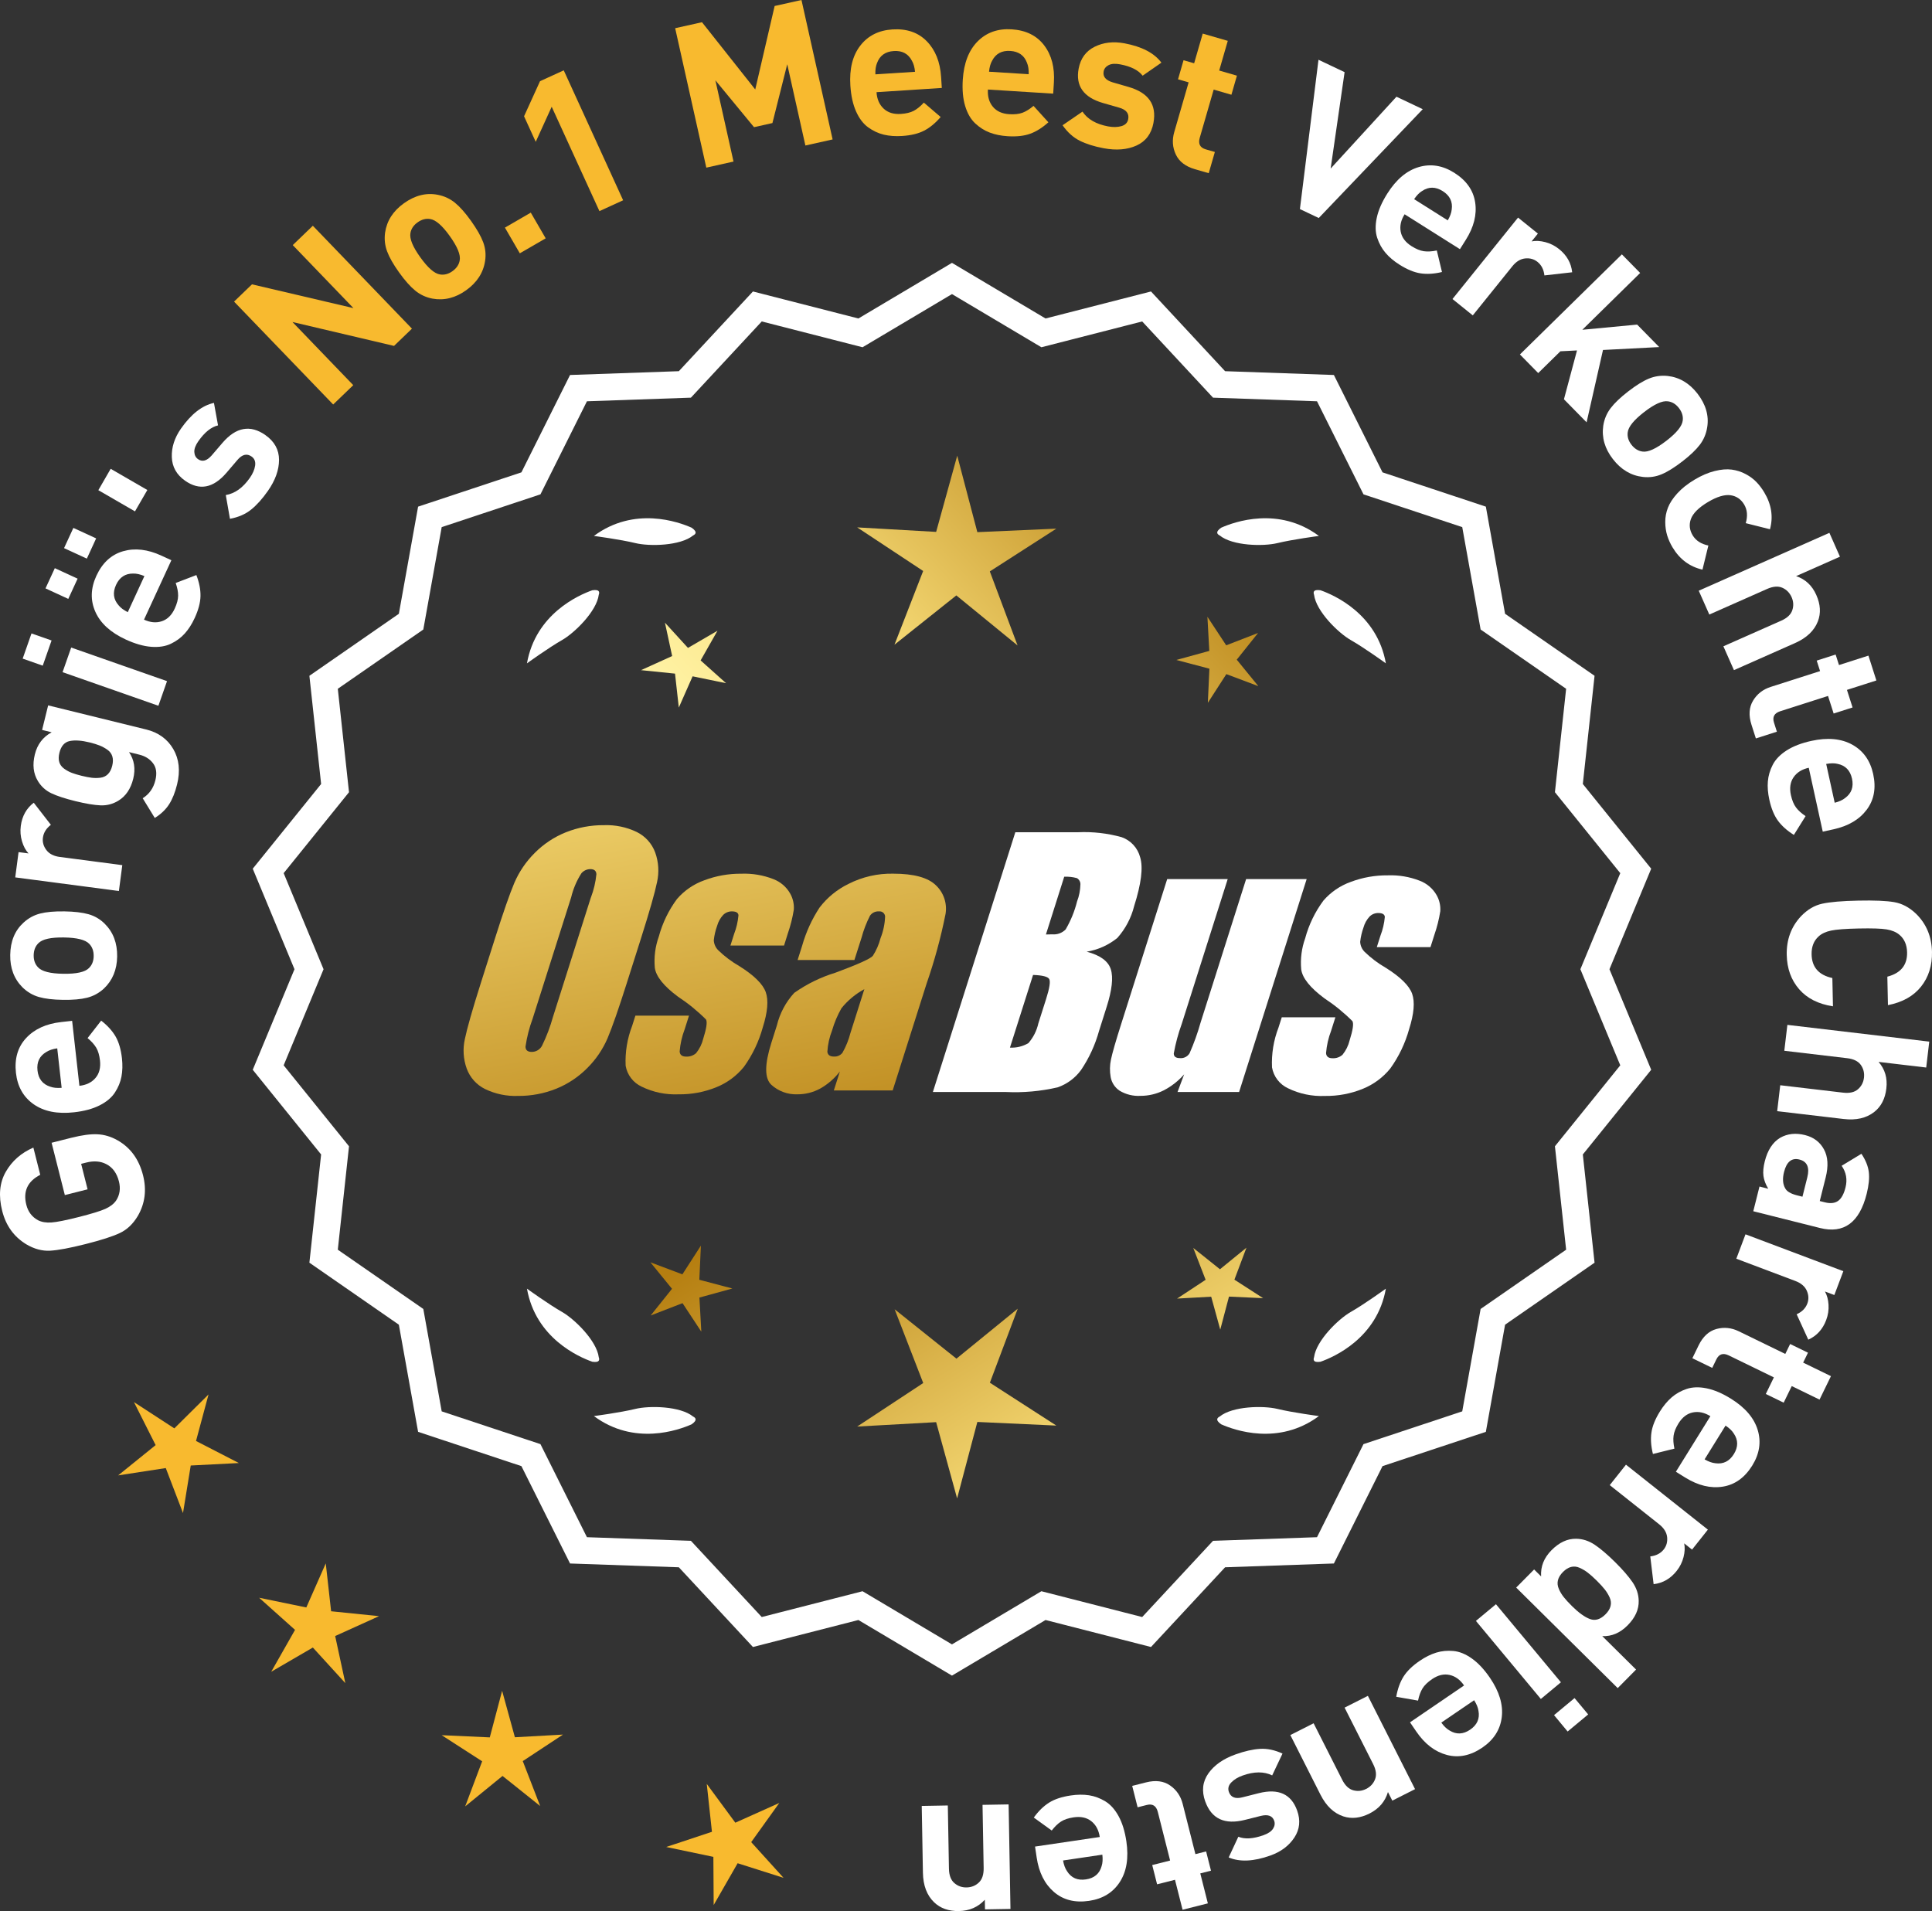 <?xml version="1.0" encoding="UTF-8"?>
<svg id="Layer_2" data-name="Layer 2" xmlns="http://www.w3.org/2000/svg" xmlns:xlink="http://www.w3.org/1999/xlink" viewBox="0 0 173.3 171.433">
  <rect x="0" y="0" width="173.3" height="171.433" fill="#333333" stroke="none"/>
  <defs>
    <style>
      .cls-1 {
        fill: url(#linear-gradient-8);
      }

      .cls-2 {
        fill: url(#linear-gradient-7);
      }

      .cls-3 {
        fill: url(#linear-gradient-5);
      }

      .cls-4 {
        fill: url(#linear-gradient-6);
      }

      .cls-5 {
        fill: url(#linear-gradient-9);
      }

      .cls-6 {
        fill: url(#linear-gradient-4);
      }

      .cls-7 {
        fill: url(#linear-gradient-3);
      }

      .cls-8 {
        fill: url(#linear-gradient-2);
      }

      .cls-9 {
        fill: url(#linear-gradient);
      }

      .cls-10 {
        fill: #f8ba2f;
      }

      .cls-11 {
        fill: #fff;
      }
    </style>
    <linearGradient id="linear-gradient" x1="111.744" y1="196.573" x2="60.319" y2="114.054" gradientUnits="userSpaceOnUse">
      <stop offset="0" stop-color="#f9df7b"/>
      <stop offset=".279" stop-color="#b57e10"/>
      <stop offset=".323" stop-color="#c89d38"/>
      <stop offset=".417" stop-color="#efda86"/>
      <stop offset=".46" stop-color="#fff3a6"/>
      <stop offset=".642" stop-color="#f9df7b"/>
      <stop offset="1" stop-color="#b57e10"/>
    </linearGradient>
    <linearGradient id="linear-gradient-2" x1="124.992" y1="188.317" x2="73.567" y2="105.798" xlink:href="#linear-gradient"/>
    <linearGradient id="linear-gradient-3" x1="146.519" y1="174.902" x2="95.094" y2="92.382" xlink:href="#linear-gradient"/>
    <linearGradient id="linear-gradient-4" x1="46.307" y1="64.523" x2="77.999" y2="235.541" gradientUnits="userSpaceOnUse">
      <stop offset="0" stop-color="#f9df7b"/>
      <stop offset=".279" stop-color="#b57e10"/>
      <stop offset=".284" stop-color="#e5c25b"/>
      <stop offset=".286" stop-color="#f9df7b"/>
      <stop offset=".46" stop-color="#fff3a6"/>
      <stop offset=".642" stop-color="#f9df7b"/>
      <stop offset="1" stop-color="#b57e10"/>
    </linearGradient>
    <linearGradient id="linear-gradient-5" x1="58.815" y1="62.205" x2="90.507" y2="233.223" xlink:href="#linear-gradient-4"/>
    <linearGradient id="linear-gradient-6" x1="71.44" y1="59.865" x2="103.132" y2="230.884" xlink:href="#linear-gradient-4"/>
    <linearGradient id="linear-gradient-7" x1="50.754" y1="113.924" x2="116.53" y2="52.931" xlink:href="#linear-gradient"/>
    <linearGradient id="linear-gradient-8" x1="28.535" y1="89.962" x2="94.311" y2="28.97" xlink:href="#linear-gradient"/>
    <linearGradient id="linear-gradient-9" x1="35.59" y1="97.571" x2="101.367" y2="36.579" xlink:href="#linear-gradient"/>
  </defs>
  <g id="Layer_1-2" data-name="Layer 1">
    <g>
      <g>
        <polygon class="cls-10" points="18.706 125.091 15.637 128.133 12.015 125.776 13.96 129.635 10.599 132.351 14.87 131.694 16.415 135.73 17.109 131.465 21.425 131.243 17.583 129.264 18.706 125.091"/>
        <polygon class="cls-10" points="29.701 144.54 29.221 140.246 27.476 144.199 23.244 143.328 26.464 146.21 24.328 149.967 28.063 147.794 30.976 150.987 30.064 146.762 34 144.979 29.701 144.54"/>
        <polygon class="cls-10" points="46.186 155.843 45.04 151.676 43.934 155.854 39.618 155.657 43.249 157.999 41.727 162.043 45.077 159.313 48.453 162.011 46.892 157.981 50.5 155.603 46.186 155.843"/>
        <polygon class="cls-10" points="67.383 165.25 69.901 161.738 65.958 163.507 63.396 160.027 63.861 164.324 59.759 165.686 63.989 166.572 64.017 170.893 66.166 167.144 70.284 168.453 67.383 165.25"/>
      </g>
      <g>
        <path class="cls-11" d="M85.392,149.952l-8.345-4.961-9.405,2.409-6.61-7.111-9.703-.338-4.338-8.685-9.214-3.058-1.716-9.556-7.98-5.53,1.046-9.652-6.098-7.554,3.723-8.967-3.723-8.967,6.098-7.554-1.046-9.652,7.98-5.53,1.716-9.556,9.214-3.058,4.338-8.685,9.703-.338,6.61-7.111,9.405,2.409,8.345-4.961,8.345,4.961,9.405-2.409,6.61,7.111,9.703.338,4.338,8.685,9.214,3.058,1.716,9.556,7.98,5.53-1.046,9.652,6.098,7.554-3.723,8.967,3.723,8.967-6.098,7.554,1.046,9.652-7.98,5.53-1.716,9.556-9.214,3.058-4.338,8.685-9.703.338-6.61,7.111-9.405-2.409-8.345,4.961ZM77.321,143.076l8.07,4.797,8.07-4.797,9.095,2.329,6.392-6.877,9.383-.327,4.195-8.399,8.91-2.957,1.659-9.241,7.716-5.348-1.011-9.334,5.897-7.305-3.6-8.671,3.6-8.671-5.897-7.305,1.011-9.334-7.716-5.348-1.659-9.241-8.91-2.957-4.195-8.399-9.383-.327-6.392-6.877-9.095,2.329-8.07-4.797-8.07,4.797-9.095-2.329-6.392,6.877-9.383.327-4.195,8.399-8.91,2.957-1.659,9.241-7.716,5.348,1.011,9.334-5.897,7.305,3.6,8.671-3.6,8.671,5.897,7.305-1.011,9.334,7.716,5.348,1.659,9.241,8.91,2.957,4.195,8.399,9.383.327,6.392,6.877,9.095-2.329Z"/>
        <path class="cls-11" d="M85.391,150.313l-8.393-4.989-9.459,2.422-6.647-7.151-9.759-.34-4.363-8.735-9.267-3.075-1.726-9.612-8.025-5.562,1.052-9.708-6.133-7.597,3.744-9.019-3.744-9.019,6.133-7.598-1.052-9.707,8.025-5.562,1.726-9.612,9.267-3.075,4.363-8.735,9.759-.341,6.647-7.151,9.459,2.423,8.393-4.989,8.394,4.989,9.459-2.423,6.647,7.151,9.759.341,4.363,8.735,9.268,3.075,1.725,9.612,8.026,5.562-1.052,9.707,6.133,7.598-3.744,9.019,3.744,9.019-6.133,7.597,1.052,9.708-8.026,5.562-1.725,9.612-9.268,3.075-4.363,8.735-9.759.34-6.647,7.151-9.459-2.422-8.394,4.989ZM77.094,144.658l8.297,4.933,8.298-4.933,9.351,2.395,6.572-7.071.129-.004,9.518-.332,4.313-8.636.123-.04,9.04-3,1.706-9.501.106-.074,7.828-5.425-1.041-9.597,6.064-7.511-3.702-8.915,3.702-8.915-6.064-7.512,1.041-9.596-7.934-5.499-1.706-9.501-9.162-3.04-4.313-8.636-9.646-.337-6.572-7.071-9.351,2.396-8.298-4.933-8.297,4.933-9.351-2.396-6.572,7.071-.129.004-9.518.333-4.313,8.636-.123.04-9.039,3-1.706,9.501-.106.074-7.828,5.425,1.04,9.596-6.063,7.512,3.702,8.915-3.702,8.915,6.063,7.511-1.04,9.597,7.934,5.499,1.706,9.501,9.162,3.04,4.313,8.636,9.647.336,6.572,7.071,9.351-2.395ZM85.391,148.234l-8.118-4.825-9.149,2.343-6.429-6.917-9.439-.329-4.22-8.448-8.964-2.975-1.668-9.297-7.762-5.379,1.017-9.39-5.932-7.348,3.621-8.723-3.621-8.723,5.932-7.348-1.017-9.39,7.762-5.379,1.668-9.297,8.964-2.975,4.22-8.448,9.439-.329,6.429-6.917,9.149,2.343,8.118-4.825,8.118,4.825,9.149-2.343,6.429,6.917,9.439.329,4.22,8.448,8.963,2.975,1.669,9.297,7.762,5.379-1.017,9.39,5.932,7.348-3.622,8.723,3.622,8.723-5.932,7.348,1.017,9.39-7.762,5.379-1.669,9.297-8.963,2.975-4.22,8.448-9.439.329-6.429,6.917-9.149-2.343-8.118,4.825ZM77.369,142.743l8.022,4.769,8.022-4.769,9.041,2.315,6.354-6.837.129-.004,9.198-.321,4.17-8.349.123-.04,8.735-2.899,1.649-9.186.106-.074,7.564-5.242-1.005-9.278,5.862-7.262-3.579-8.619,3.579-8.619-5.862-7.262,1.005-9.278-7.67-5.316-1.649-9.186-8.857-2.939-4.17-8.349-9.327-.325-6.354-6.837-9.041,2.315-8.022-4.769-8.022,4.769-9.041-2.315-6.354,6.837-.129.004-9.198.321-4.17,8.349-.123.04-8.735,2.899-1.649,9.186-.106.074-7.564,5.242,1.005,9.278-5.862,7.262,3.579,8.619-3.579,8.619,5.862,7.262-1.005,9.278,7.67,5.316,1.649,9.186,8.858,2.939,4.17,8.349,9.327.325,6.354,6.837,9.041-2.315Z"/>
      </g>
      <g>
        <polygon class="cls-9" points="62.73 114.803 62.87 111.742 61.21 114.317 58.342 113.238 60.278 115.613 58.365 118.007 61.222 116.9 62.908 119.458 62.738 116.399 65.692 115.586 62.73 114.803"/>
        <polygon class="cls-8" points="91.291 117.398 85.792 121.88 80.25 117.452 82.813 124.067 76.889 127.97 83.972 127.576 85.853 134.416 87.668 127.558 94.754 127.883 88.792 124.038 91.291 117.398"/>
        <polygon class="cls-7" points="110.726 114.793 111.806 111.925 109.43 113.861 107.036 111.948 108.144 114.805 105.585 116.491 108.644 116.321 109.457 119.275 110.24 116.313 113.301 116.453 110.726 114.793"/>
      </g>
      <g>
        <path class="cls-11" d="M109.4,127.077c-.114.057-.184.124-.207.201-.001.001-.002.002-.003.003.001 0.0.001 0.0.002.001-.036.131.066.291.35.488,1.179.524,5.149,1.947,8.764-.74,0,0-2.348-.308-3.726-.643-1.249-.304-4.027-.256-5.179.691Z"/>
        <path class="cls-11" d="M117.859,122.039c0.0.001-0.0.003,0,.004.001-0.0.001-0.0.002-.001.063.12.248.166.589.115,1.217-.428,5.08-2.121,5.862-6.557,0,0-1.918,1.389-3.15,2.091-1.117.637-3.103,2.579-3.29,4.059-.043.12-.049.217-.013.288Z"/>
      </g>
      <g>
        <path class="cls-11" d="M62.18,127.077c.114.057.184.124.207.201.001.001.002.002.003.003-.001 0-.001 0-.002.001.036.131-.066.291-.35.488-1.179.524-5.149,1.947-8.764-.74,0,0,2.348-.308,3.726-.643,1.249-.304,4.027-.256,5.179.691Z"/>
        <path class="cls-11" d="M53.721,122.039c-0.0.001 0.0.003,0,.004-.001-0-.001-0-.002-.001-.063.12-.248.166-.589.115-1.217-.428-5.08-2.121-5.862-6.557,0,0,1.918,1.389,3.15,2.091,1.117.637,3.103,2.579,3.29,4.059.043.12.049.217.013.288Z"/>
      </g>
      <g>
        <path class="cls-11" d="M62.18,48.03c.114-.057.184-.124.207-.201.001-.001.002-.002.003-.003-.001-0-.001-0-.002-.001.036-.131-.066-.291-.35-.488-1.179-.524-5.149-1.947-8.764.74,0,0,2.348.308,3.726.643,1.249.304,4.027.256,5.179-.691Z"/>
        <path class="cls-11" d="M53.721,53.068c-0-.001 0-.003,0-.004-.001 0-.001 0-.002.001-.063-.12-.248-.166-.589-.115-1.217.428-5.08,2.121-5.862,6.557,0,0,1.918-1.389,3.15-2.091,1.117-.637,3.103-2.579,3.29-4.059.043-.12.049-.217.013-.288Z"/>
      </g>
      <g>
        <path class="cls-11" d="M109.4,48.03c-.114-.057-.184-.124-.207-.201-.001-.001-.002-.002-.003-.003.001-0.0.001-0.0.002-.001-.036-.131.066-.291.35-.488,1.179-.524,5.149-1.947,8.764.74,0,0-2.348.308-3.726.643-1.249.304-4.027.256-5.179-.691Z"/>
        <path class="cls-11" d="M117.859,53.068c0-.001-0-.003,0-.004.001 0.0.001 0.0.002.001.063-.12.248-.166.589-.115,1.217.428,5.08,2.121,5.862,6.557,0,0-1.918-1.389-3.15-2.091-1.117-.637-3.103-2.579-3.29-4.059-.043-.12-.049-.217-.013-.288Z"/>
      </g>
      <g id="Group_4" data-name="Group 4">
        <g id="Group_1" data-name="Group 1">
          <path id="Path_1" data-name="Path 1" class="cls-6" d="M56.233,88.16c-.743,2.341-1.321,3.999-1.734,4.975-.429.998-1.045,1.904-1.814,2.67-.793.803-1.741,1.435-2.787,1.858-1.09.438-2.256.658-3.431.648-1.017.039-2.027-.171-2.945-.611-.769-.376-1.363-1.035-1.657-1.839-.308-.854-.365-1.778-.165-2.663.198-.958.677-2.638,1.438-5.039l1.265-3.987c.743-2.341,1.321-3.999,1.734-4.975.429-.998,1.045-1.904,1.814-2.67.793-.803,1.741-1.435,2.787-1.858,1.091-.437,2.256-.656,3.431-.646,1.017-.039,2.027.171,2.945.611.768.377,1.362,1.036,1.657,1.84.308.854.365,1.778.165,2.663-.198.958-.677,2.637-1.438,5.037l-1.266,3.986ZM53.007,80.502c.255-.669.42-1.369.49-2.082-.014-.303-.197-.454-.548-.454-.305.003-.593.136-.794.366-.426.665-.737,1.397-.922,2.166l-3.456,10.883c-.3.811-.515,1.65-.64,2.506,0,.319.194.476.565.476.383-.001.734-.212.915-.548.408-.836.739-1.708.988-2.604l3.398-10.71.003.003Z"/>
          <path id="Path_2" data-name="Path 2" class="cls-3" d="M70.33,84.818h-4.81l.329-1.035c.208-.538.339-1.102.391-1.676-.018-.234-.216-.351-.592-.351-.295-.003-.578.115-.785.325-.254.277-.438.611-.538.973-.15.416-.25.849-.298,1.289.015.339.158.661.399.9.569.552,1.206,1.031,1.894,1.425,1.317.827,2.106,1.604,2.367,2.33.259.728.172,1.789-.271,3.182-.35,1.263-.919,2.454-1.683,3.518-.654.81-1.504,1.439-2.469,1.829-1.077.439-2.23.656-3.393.64-1.148.051-2.29-.186-3.322-.691-.755-.353-1.289-1.052-1.43-1.873-.055-1.217.143-2.433.582-3.57l.293-.922h4.808l-.384,1.21c-.246.642-.398,1.316-.454,2.001.022.307.216.461.574.461.33.02.655-.092.903-.311.308-.381.527-.826.64-1.302.289-.911.373-1.482.251-1.712-.764-.766-1.605-1.451-2.509-2.045-1.291-.958-1.987-1.829-2.088-2.612-.083-.943.039-1.893.359-2.784.329-1.218.883-2.363,1.634-3.376.659-.761,1.503-1.338,2.45-1.676,1.062-.401,2.19-.6,3.325-.589.978-.037,1.953.127,2.864.483.631.24,1.16.689,1.498,1.273.258.444.376.955.34,1.467-.114.719-.291,1.427-.53,2.114l-.348,1.111v-.008Z"/>
          <path id="Path_3" data-name="Path 3" class="cls-4" d="M76.641,86.118h-5.095l.406-1.28c.343-1.213.869-2.366,1.559-3.42.686-.899,1.573-1.626,2.59-2.122,1.245-.636,2.629-.953,4.027-.922,1.836,0,3.11.347,3.822,1.042.696.657,1.021,1.616.867,2.561-.422,2.122-.99,4.212-1.701,6.255l-3.043,9.588h-5.279l.542-1.701c-.481.626-1.083,1.149-1.771,1.536-.626.339-1.326.515-2.038.512-.862.033-1.703-.275-2.341-.856-.611-.57-.611-1.82,0-3.75l.498-1.571c.264-1.09.8-2.096,1.558-2.923,1.131-.798,2.383-1.411,3.707-1.814,2.019-.75,3.134-1.252,3.343-1.508.313-.488.546-1.023.691-1.584.247-.621.386-1.28.41-1.948-.017-.269-.248-.473-.517-.457-.011.001-.021.002-.032.003-.317-.024-.622.121-.805.381-.322.631-.577,1.295-.761,1.979l-.638,1.997ZM77.532,88.736c-.793.427-1.493,1.009-2.056,1.712-.356.627-.637,1.293-.838,1.986-.24.612-.383,1.257-.424,1.913.033.285.223.432.582.432.297.022.586-.104.772-.337.316-.559.557-1.156.717-1.778l1.247-3.928Z"/>
        </g>
        <g id="Group_3" data-name="Group 3">
          <path id="Path_7" data-name="Path 7" class="cls-11" d="M91.068,74.656h5.641c1.319-.059,2.639.092,3.91.446.817.29,1.437.967,1.654,1.807.278.907.098,2.367-.542,4.379-.264,1.057-.78,2.035-1.503,2.849-.794.644-1.742,1.07-2.751,1.236,1.207.319,1.928.841,2.162,1.576s.11,1.862-.373,3.376l-.684,2.162c-.345,1.246-.89,2.429-1.613,3.501-.526.72-1.258,1.262-2.1,1.554-1.523.352-3.088.492-4.649.417h-6.541l7.396-23.304h-.007ZM92.666,87.455l-2.073,6.522c.579.032,1.154-.108,1.654-.402.44-.507.747-1.115.893-1.771l.691-2.173c.318-.999.411-1.603.278-1.814-.132-.212-.611-.329-1.445-.359l.003-.004ZM95.461,78.646l-1.642,5.183c.245-.011.435-.014.57-.014.446.042.887-.119,1.2-.44.459-.785.804-1.631,1.024-2.513.188-.49.289-1.008.3-1.532.004-.229-.116-.442-.314-.556-.368-.102-.75-.144-1.131-.126l-.007-.002Z"/>
          <path id="Path_8" data-name="Path 8" class="cls-11" d="M117.208,78.86l-6.061,19.1h-5.523l.596-1.588c-.519.596-1.147,1.088-1.851,1.449-.638.318-1.342.484-2.056.483-.66.041-1.318-.12-1.885-.461-.422-.281-.712-.723-.801-1.222-.094-.527-.084-1.068.03-1.591.114-.552.428-1.65.951-3.288l4.09-12.884h5.428l-4.126,12.997c-.313.861-.551,1.747-.713,2.648,0,.278.183.417.56.417.344.031.676-.137.856-.432.396-.901.729-1.829.995-2.776l4.079-12.854h5.428l.003.003Z"/>
          <path id="Path_9" data-name="Path 9" class="cls-11" d="M128.309,84.965h-4.81l.329-1.035c.208-.538.339-1.102.391-1.676-.018-.234-.216-.351-.592-.351-.295-.003-.578.115-.784.325-.254.277-.438.611-.538.973-.15.416-.249.848-.297,1.287.015.339.158.661.399.9.569.553,1.205,1.032,1.893,1.426,1.317.827,2.106,1.604,2.367,2.33.259.728.172,1.789-.271,3.182-.35,1.263-.919,2.454-1.683,3.518-.654.809-1.504,1.439-2.469,1.829-1.077.439-2.23.656-3.393.64-1.148.051-2.29-.186-3.322-.691-.755-.353-1.289-1.052-1.43-1.873-.055-1.217.143-2.433.582-3.57l.293-.922h4.81l-.384,1.211c-.246.642-.398,1.316-.454,2.001.022.307.216.461.574.461.33.02.655-.092.903-.311.308-.381.527-.826.64-1.302.289-.911.373-1.482.251-1.712-.764-.766-1.605-1.451-2.509-2.045-1.291-.958-1.987-1.829-2.088-2.612-.083-.943.039-1.893.359-2.784.329-1.218.883-2.363,1.634-3.376.659-.761,1.503-1.338,2.45-1.676,1.062-.401,2.19-.6,3.325-.589.978-.037,1.953.127,2.864.483.632.239,1.163.689,1.503,1.273.258.444.376.955.34,1.467-.114.719-.291,1.427-.53,2.114l-.351,1.108-.004-.005Z"/>
        </g>
      </g>
      <g>
        <path class="cls-11" d="M6.443,102.056c.92-.232,1.686-.334,2.3-.304.615.03,1.211.207,1.787.532,1.17.657,1.936,1.707,2.301,3.149.333,1.314.177,2.53-.47,3.646-.425.715-.962,1.225-1.608,1.53-.646.307-1.674.637-3.082.993s-2.469.554-3.183.593c-.714.038-1.429-.156-2.144-.582-1.1-.675-1.814-1.669-2.146-2.984-.346-1.36-.238-2.529.318-3.506.558-.977,1.384-1.702,2.477-2.177l.617,2.442c-1.139.586-1.555,1.483-1.248,2.693.158.628.51,1.09,1.055,1.385.327.165.728.231,1.202.197.474-.033,1.287-.195,2.438-.486,1.163-.295,1.961-.54,2.396-.736.432-.196.754-.444.962-.745.33-.504.415-1.076.253-1.716-.189-.745-.567-1.262-1.136-1.551-.513-.267-1.112-.313-1.799-.14l-.454.115.578,2.286-2.041.516-1.188-4.693,1.814-.459Z"/>
        <path class="cls-11" d="M6.47,91.574l.652,5.831c.619-.068,1.102-.304,1.442-.704.342-.4.477-.923.405-1.566-.054-.478-.166-.86-.337-1.149-.172-.288-.43-.576-.776-.863l1.22-1.567c.569.443.999.918,1.291,1.422.291.505.481,1.157.572,1.956.066.596.051,1.144-.044,1.644-.094.5-.291.978-.591,1.434-.299.456-.758.84-1.374,1.149-.618.312-1.38.517-2.286.618-1.491.167-2.698-.072-3.622-.718-.922-.646-1.453-1.582-1.591-2.811-.142-1.276.16-2.318.91-3.127.748-.808,1.797-1.287,3.144-1.438l.984-.11ZM5.134,94.042c-.404.058-.729.166-.978.326-.612.358-.876.913-.792,1.665.084.751.464,1.233,1.14,1.448.276.102.619.136,1.026.103l-.396-3.542Z"/>
        <path class="cls-11" d="M5.761,81.756c.899.014,1.627.099,2.183.257.557.158,1.041.444,1.455.858.758.755,1.127,1.732,1.11,2.932-.018,1.188-.416,2.148-1.194,2.882-.438.401-.937.673-1.497.815-.56.142-1.284.206-2.172.193s-1.606-.099-2.156-.256c-.55-.158-1.037-.444-1.464-.858-.757-.755-1.128-1.727-1.109-2.915.018-1.224.416-2.189,1.193-2.898.438-.401.935-.674,1.488-.815.554-.143,1.274-.207,2.163-.194ZM5.727,84.096c-1.164-.017-1.922.152-2.276.508-.279.271-.423.636-.43,1.092-.007.444.127.806.398,1.086.344.364,1.097.556,2.26.572,1.177.017,1.941-.151,2.294-.507.281-.271.423-.63.429-1.074.008-.456-.125-.823-.396-1.104-.344-.365-1.102-.557-2.278-.573Z"/>
        <path class="cls-11" d="M3.027,72.01l1.537,1.981c-.417.32-.656.706-.715,1.158-.051.393.052.76.309,1.103.258.343.66.55,1.208.622l5.604.735-.305,2.32-9.298-1.222.298-2.267.893.117c-.255-.274-.45-.636-.584-1.084-.135-.447-.171-.909-.108-1.385.116-.88.503-1.574,1.162-2.08Z"/>
        <path class="cls-11" d="M13.094,65.433c1.106.272,1.924.859,2.449,1.761s.64,1.958.342,3.17c-.178.723-.417,1.319-.717,1.788-.302.471-.729.878-1.284,1.224l-1.084-1.769c.583-.363.963-.9,1.137-1.61.154-.63.085-1.138-.209-1.525s-.703-.646-1.228-.774l-.927-.229c.472.697.597,1.494.377,2.392-.224.909-.67,1.565-1.338,1.97-.493.299-1.024.437-1.594.414s-1.319-.148-2.252-.377c-.932-.229-1.652-.465-2.162-.708-.509-.242-.912-.61-1.21-1.104-.405-.668-.493-1.462-.267-2.383.22-.896.723-1.558,1.507-1.983l-.857-.21.542-2.203,8.774,2.158ZM8.06,66.604c-.733-.181-1.335-.224-1.804-.129-.469.096-.776.446-.926,1.052-.08.326-.085.606-.012.841.071.234.218.431.438.59s.449.283.687.372c.238.09.531.178.881.264s.65.144.901.175c.253.031.513.03.78-.003.267-.032.491-.138.671-.316.181-.179.31-.431.39-.757.081-.326.082-.61.006-.852-.077-.241-.225-.438-.448-.592-.221-.153-.45-.277-.687-.373-.235-.095-.529-.186-.878-.271Z"/>
        <path class="cls-11" d="M4.626,57.454l-.792,2.259-1.8-.631.791-2.259,1.801.631ZM14.982,61.103l-.774,2.208-8.596-3.013.774-2.208,8.596,3.013Z"/>
        <path class="cls-11" d="M6.961,51.909l-.836,1.815-2.043-.942.836-1.814,2.043.941ZM8.625,48.297l-.835,1.814-2.044-.941.836-1.814,2.043.941ZM15.373,50.256l-2.456,5.33c.567.261,1.101.308,1.6.142.5-.166.885-.544,1.155-1.132.201-.436.304-.822.306-1.157.004-.336-.069-.716-.218-1.142l1.854-.711c.259.674.382,1.302.37,1.885-.01.583-.184,1.239-.521,1.97-.251.545-.546,1.007-.886,1.385-.34.379-.755.687-1.247.922-.492.236-1.083.328-1.771.274-.69-.053-1.447-.271-2.276-.652-1.362-.628-2.272-1.456-2.729-2.486-.457-1.029-.427-2.105.09-3.229.538-1.166,1.336-1.901,2.396-2.206,1.059-.305,2.203-.174,3.435.394l.899.414ZM12.953,51.678c-.376-.159-.71-.234-1.005-.226-.709-.009-1.223.329-1.539,1.016-.316.688-.24,1.297.228,1.829.185.23.461.437.825.618l1.491-3.237Z"/>
        <path class="cls-11" d="M13.216,43.956l-1.108,1.917-3.287-1.901,1.107-1.917,3.288,1.901Z"/>
        <path class="cls-11" d="M23.805,39.03c.814.571,1.223,1.312,1.224,2.221,0,.909-.335,1.84-1.003,2.793-.495.707-.996,1.265-1.503,1.672-.505.408-1.138.683-1.896.824l-.374-2.131c.812-.134,1.532-.647,2.159-1.542.261-.373.419-.739.473-1.098.052-.358-.054-.63-.318-.816-.423-.296-.848-.191-1.275.314l-.986,1.155c-1.181,1.37-2.415,1.604-3.703.702-.766-.538-1.163-1.245-1.191-2.124-.03-.877.245-1.729.823-2.554.916-1.307,1.902-2.074,2.956-2.303l.366,2.017c-.612.142-1.201.615-1.767,1.421-.254.364-.374.687-.359.968.015.282.126.495.332.64.384.269.79.158,1.222-.331l.965-1.125c1.216-1.42,2.502-1.654,3.857-.703Z"/>
        <path class="cls-10" d="M36.951,29.482l-1.607,1.548-9.112-2.145,5.456,5.666-1.802,1.735-8.891-9.23,1.608-1.549,9.1,2.132-5.443-5.652,1.802-1.736,8.89,9.231Z"/>
        <path class="cls-10" d="M42.25,19.814c.522.731.887,1.368,1.09,1.909s.261,1.101.174,1.68c-.158,1.058-.725,1.936-1.701,2.635-.966.691-1.974.941-3.025.75-.584-.113-1.1-.354-1.545-.72-.447-.366-.93-.91-1.446-1.632-.518-.723-.875-1.352-1.074-1.888-.201-.536-.26-1.099-.18-1.688.158-1.058.72-1.932,1.686-2.624.995-.712,2.009-.966,3.042-.761.582.113,1.096.352,1.539.713s.924.903,1.441,1.625ZM40.346,21.177c-.677-.946-1.264-1.456-1.76-1.529-.385-.063-.763.037-1.133.303-.361.258-.574.58-.638.965-.09.493.204,1.213.881,2.158.687.957,1.275,1.472,1.771,1.545.386.063.758-.034,1.119-.293.37-.266.589-.59.651-.976.091-.492-.207-1.217-.892-2.173Z"/>
        <path class="cls-10" d="M48.948,21.38l-2.321,1.344-1.336-2.305,2.32-1.345,1.337,2.306Z"/>
        <path class="cls-10" d="M55.895,17.966l-2.127.973-4.281-9.363-1.432,3.147-1.047-2.292,1.432-3.148,2.128-.973,5.327,11.656Z"/>
        <path class="cls-10" d="M74.685,12.508l-2.442.545-1.628-7.29-1.329,5.276-1.651.369-3.466-4.206,1.627,7.291-2.44.545-2.794-12.508,2.406-.537,4.777,6.033,1.74-7.489,2.407-.537,2.793,12.508Z"/>
        <path class="cls-10" d="M84.479,7.89l-5.855.378c.04.623.252,1.114.637,1.474.384.361.898.52,1.546.478.479-.03.866-.125,1.163-.282.296-.157.596-.401.899-.734l1.508,1.292c-.47.547-.963.955-1.48,1.223s-1.178.428-1.98.479c-.6.039-1.145-.002-1.641-.119-.494-.119-.963-.338-1.404-.658s-.803-.796-1.084-1.428c-.281-.631-.45-1.401-.51-2.312-.097-1.497.198-2.691.887-3.584.689-.892,1.649-1.378,2.883-1.457,1.28-.083,2.309.269,3.08,1.055.772.786,1.202,1.855,1.289,3.208l.063.988ZM82.078,6.439c-.038-.406-.133-.737-.281-.992-.329-.628-.87-.918-1.625-.869s-1.254.406-1.5,1.071c-.114.271-.165.611-.151,1.02l3.558-.229Z"/>
        <path class="cls-10" d="M94.472,8.4l-5.856-.368c-.039.623.108,1.137.443,1.543s.826.629,1.475.67c.478.029.874-.015,1.188-.133s.643-.323.985-.614l1.333,1.472c-.536.484-1.078.826-1.625,1.025-.548.2-1.223.275-2.025.225-.599-.038-1.136-.146-1.611-.327-.476-.18-.913-.457-1.31-.83-.397-.374-.695-.892-.895-1.554s-.27-1.447-.213-2.357c.095-1.497.54-2.645,1.335-3.442.796-.798,1.811-1.157,3.045-1.08,1.28.081,2.255.56,2.92,1.438.668.877.957,1.993.872,3.346l-.062.988ZM92.273,6.657c.014-.408-.037-.748-.152-1.02-.246-.665-.747-1.021-1.502-1.068-.754-.048-1.295.242-1.623.871-.148.256-.242.587-.28.993l3.558.224Z"/>
        <path class="cls-10" d="M103.466,11.019c-.183.979-.688,1.657-1.515,2.034-.828.376-1.813.458-2.958.244-.848-.158-1.563-.384-2.144-.675-.581-.291-1.093-.753-1.537-1.385l1.786-1.224c.458.684,1.224,1.126,2.297,1.326.449.083.847.075,1.195-.024.348-.1.552-.309.611-.627.095-.508-.177-.852-.814-1.031l-1.46-.419c-1.736-.508-2.461-1.533-2.173-3.079.173-.92.652-1.575,1.439-1.966.786-.39,1.675-.492,2.666-.308,1.568.293,2.676.872,3.319,1.736l-1.683,1.169c-.383-.498-1.059-.838-2.024-1.019-.438-.082-.781-.057-1.031.073-.25.131-.398.319-.443.567-.087.46.182.785.806.975l1.425.412c1.796.518,2.541,1.592,2.237,3.219Z"/>
        <path class="cls-10" d="M108.425,15.536l-1.229-.354c-.853-.247-1.429-.688-1.726-1.323s-.344-1.305-.141-2.008l1.291-4.462-.951-.274.494-1.712.951.274.77-2.663,2.248.65-.77,2.663,1.59.46-.494,1.712-1.591-.461-1.25,4.323c-.156.542.024.888.543,1.038l.813.234-.55,1.902Z"/>
        <path class="cls-11" d="M127.619,9.796l-9.327,9.762-1.69-.803,1.666-13.393,2.342,1.11-1.251,8.649,5.903-6.444,2.357,1.118Z"/>
        <path class="cls-11" d="M130.957,22.353l-4.963-3.131c-.333.527-.449,1.05-.35,1.566.1.518.424.948.971,1.294.407.257.776.408,1.107.454.333.047.719.024,1.16-.066l.463,1.931c-.701.168-1.341.208-1.918.121-.576-.087-1.204-.345-1.883-.774-.509-.319-.929-.673-1.259-1.06-.33-.386-.581-.838-.751-1.356s-.183-1.115-.039-1.792c.142-.676.457-1.399.943-2.171.801-1.269,1.74-2.062,2.821-2.381,1.08-.318,2.144-.148,3.189.512,1.086.685,1.71,1.572,1.874,2.661.164,1.09-.116,2.208-.84,3.354l-.527.838ZM129.864,19.769c.206-.352.324-.675.354-.969.102-.701-.167-1.254-.807-1.657s-1.253-.407-1.843-.014c-.253.153-.493.399-.721.737l3.016,1.902Z"/>
        <path class="cls-11" d="M141.023,24.425l-2.49.282c-.057-.523-.263-.928-.618-1.214-.309-.248-.676-.352-1.102-.31-.427.042-.814.277-1.159.707l-3.546,4.402-1.821-1.468,5.881-7.305,1.78,1.435-.564.7c.368-.073.778-.052,1.229.066.453.117.865.326,1.239.628.692.557,1.083,1.249,1.171,2.075Z"/>
        <path class="cls-11" d="M142.316,37.884l-2.031-2.066,1.172-4.381-1.489.075-1.991,1.955-1.64-1.67,9.145-8.98,1.64,1.67-5.188,5.096,4.917-.465,1.98,2.016-5.043.261-1.471,6.49Z"/>
        <path class="cls-11" d="M150.909,41.39c-.713.551-1.335.937-1.869,1.159-.533.223-1.091.301-1.672.235-1.063-.119-1.961-.653-2.694-1.603-.728-.94-1.015-1.939-.861-2.998.093-.587.312-1.11.663-1.57.35-.46.875-.961,1.578-1.504.702-.543,1.317-.925,1.847-1.144.528-.219,1.088-.299,1.68-.24,1.062.119,1.957.648,2.684,1.588.748.969,1.039,1.973.872,3.012-.093.587-.311,1.108-.656,1.565-.345.456-.869.956-1.57,1.499ZM149.477,39.538c.92-.712,1.408-1.316,1.464-1.814.05-.387-.065-.761-.344-1.122-.271-.351-.602-.552-.987-.601-.497-.072-1.205.248-2.125.959-.931.72-1.423,1.328-1.479,1.826-.05.387.062.756.333,1.107.277.36.612.565.998.615.496.072,1.209-.252,2.14-.971Z"/>
        <path class="cls-11" d="M152.713,51.101c-1.15-.263-2.046-.93-2.687-2-.203-.34-.362-.692-.477-1.058-.113-.366-.173-.768-.176-1.206-.004-.438.076-.867.237-1.285.162-.419.443-.85.843-1.291.399-.442.914-.852,1.542-1.228s1.231-.636,1.81-.778c.577-.144,1.087-.187,1.528-.129.44.059.855.191,1.245.398s.716.449.98.725c.262.276.495.584.697.924.648,1.082.817,2.183.511,3.304l-2.173-.546c.188-.644.14-1.202-.144-1.676s-.688-.75-1.209-.829c-.55-.076-1.231.129-2.044.615-.824.493-1.332,1-1.524,1.521-.177.498-.124.983.159,1.457s.753.78,1.41.918l-.53,2.164Z"/>
        <path class="cls-11" d="M155.535,60.116l-.948-2.139,5.185-2.297c.537-.238.87-.553.998-.944.129-.392.107-.78-.062-1.164-.177-.395-.452-.676-.827-.844-.378-.168-.834-.133-1.371.104l-5.185,2.297-.948-2.139,11.719-5.191.947,2.139-3.934,1.743c.83.274,1.437.84,1.814,1.696.376.845.422,1.631.141,2.359-.325.839-1.008,1.489-2.05,1.951l-5.479,2.428Z"/>
        <path class="cls-11" d="M157.501,66.242l-.39-1.218c-.271-.846-.227-1.569.137-2.17.361-.602.892-1.013,1.588-1.236l4.424-1.416-.302-.942,1.697-.544.301.943,2.641-.846.713,2.229-2.64.845.505,1.577-1.697.543-.505-1.577-4.286,1.372c-.537.173-.722.516-.558,1.029l.257.806-1.885.604Z"/>
        <path class="cls-11" d="M163.501,74.604l-1.256-5.731c-.61.134-1.064.417-1.362.851-.298.435-.377.968-.239,1.601.104.469.255.838.456,1.107.199.27.487.528.861.778l-1.051,1.686c-.611-.381-1.088-.809-1.432-1.279-.342-.472-.601-1.101-.771-1.886-.129-.586-.173-1.132-.13-1.64.043-.507.189-1.002.438-1.487.25-.484.666-.914,1.248-1.287s1.317-.657,2.208-.853c1.466-.321,2.69-.209,3.677.337.985.546,1.61,1.422,1.875,2.63.275,1.254.082,2.322-.578,3.203-.661.883-1.653,1.469-2.978,1.759l-.967.212ZM164.572,72.011c.396-.099.709-.241.938-.427.571-.42.776-.999.614-1.737-.163-.738-.591-1.18-1.285-1.322-.286-.072-.629-.07-1.03.006l.763,3.48Z"/>
        <path class="cls-11" d="M164.417,90.273c-1.312-.201-2.325-.714-3.038-1.538-.714-.825-1.084-1.85-1.109-3.073-.029-1.368.396-2.523,1.275-3.466.576-.601,1.214-.978,1.912-1.13.699-.153,1.773-.245,3.226-.275,1.452-.031,2.53.015,3.234.138.706.123,1.358.473,1.959,1.048.919.905,1.393,2.041,1.423,3.409.024,1.224-.301,2.263-.979,3.117-.679.854-1.669,1.41-2.972,1.665l-.054-2.555c1.205-.314,1.796-1.041,1.771-2.181-.015-.684-.247-1.213-.7-1.587-.281-.234-.659-.392-1.135-.472s-1.308-.107-2.496-.082c-1.188.025-2.017.088-2.488.188-.474.101-.844.273-1.114.52-.436.393-.647.932-.632,1.615.023,1.152.646,1.859,1.862,2.121l.054,2.538Z"/>
        <path class="cls-11" d="M159.413,99.677l.274-2.324,5.631.664c.583.069,1.03-.032,1.341-.304s.489-.616.538-1.032c.051-.43-.043-.812-.28-1.148-.239-.336-.65-.539-1.234-.607l-5.631-.665.275-2.323,12.727,1.502-.274,2.324-4.272-.505c.574.66.808,1.455.697,2.384-.106.918-.468,1.618-1.081,2.103-.707.557-1.625.769-2.757.635l-5.953-.702Z"/>
        <path class="cls-11" d="M157.269,108.657l.557-2.218.785.198c-.235-.394-.379-.773-.429-1.139s-.011-.804.117-1.315c.254-1.013.717-1.72,1.386-2.12.65-.369,1.395-.449,2.232-.238.768.193,1.331.619,1.691,1.279.361.659.412,1.501.154,2.525l-.53,2.112.455.114c.499.125.896.083,1.191-.128.294-.211.516-.612.664-1.206.179-.71.062-1.357-.347-1.943l1.774-1.076c.377.564.598,1.112.663,1.642.064.53.001,1.179-.191,1.947-.649,2.584-2.045,3.606-4.186,3.069l-5.988-1.504ZM161.19,107.229l.49.122.433-1.728c.226-.896-.011-1.433-.709-1.607-.687-.173-1.146.2-1.377,1.12-.149.594-.116,1.078.1,1.454.139.282.494.495,1.063.639Z"/>
        <path class="cls-11" d="M162.204,120.177l-1.044-2.279c.479-.217.799-.539.959-.965.14-.371.123-.752-.049-1.145-.173-.393-.519-.686-1.035-.88l-5.288-1.993.824-2.189,8.776,3.307-.807,2.139-.842-.317c.185.326.292.723.321,1.189.029.466-.04.924-.21,1.373-.313.831-.849,1.418-1.606,1.761Z"/>
        <path class="cls-11" d="M151.804,121.842l.559-1.149c.39-.798.921-1.289,1.599-1.474.677-.185,1.345-.116,2.003.204l4.176,2.033.433-.891,1.602.78-.433.89,2.493,1.214-1.024,2.104-2.492-1.213-.725,1.488-1.603-.779.725-1.489-4.046-1.97c-.507-.247-.879-.128-1.115.358l-.37.76-1.78-.866Z"/>
        <path class="cls-11" d="M150.326,132.026l3.095-4.986c-.531-.328-1.054-.441-1.57-.338-.516.104-.945.431-1.287.981-.252.407-.401.778-.445,1.11-.043.333-.018.719.076,1.159l-1.928.478c-.174-.7-.218-1.339-.135-1.916.082-.577.335-1.207.759-1.891.316-.51.667-.932,1.051-1.266s.833-.588,1.352-.761c.517-.174,1.113-.191,1.791-.054.677.138,1.402.447,2.178.928,1.274.791,2.075,1.726,2.402,2.804.326,1.078.163,2.143-.487,3.192-.678,1.091-1.56,1.723-2.647,1.895-1.09.173-2.209-.099-3.361-.813l-.842-.522ZM152.902,130.913c.353.205.677.321.971.349.703.097,1.253-.176,1.651-.818s.398-1.257,0-1.844c-.155-.251-.403-.489-.743-.715l-1.879,3.028Z"/>
        <path class="cls-11" d="M148.329,142.11l-.3-2.49c.522-.061.926-.269,1.209-.626.246-.311.346-.679.303-1.104-.046-.427-.285-.811-.718-1.154l-4.429-3.512,1.455-1.833,7.348,5.827-1.421,1.791-.705-.56c.077.367.058.777-.057,1.23-.115.452-.32.867-.618,1.243-.553.696-1.24,1.092-2.067,1.188Z"/>
        <path class="cls-11" d="M136.001,142.416l1.609-1.625.627.621c-.056-.883.255-1.665.93-2.347.692-.699,1.429-1.042,2.21-1.029.585.006,1.142.186,1.67.539.527.354,1.136.873,1.827,1.557.683.676,1.203,1.275,1.562,1.8s.543,1.079.555,1.665c.021.78-.31,1.516-.995,2.207-.675.682-1.433,1.004-2.273.966l3.032,3.001-1.647,1.663-9.106-9.018ZM140.986,144.059c.622.616,1.169,1.011,1.642,1.182.471.172.935.028,1.391-.433.237-.238.387-.483.448-.734.062-.251.037-.505-.079-.764-.116-.258-.262-.499-.437-.723-.176-.224-.417-.488-.723-.792-.308-.304-.574-.542-.8-.715-.225-.174-.47-.318-.733-.437-.264-.117-.521-.144-.771-.078-.25.064-.492.216-.729.455-.236.238-.386.483-.448.734-.062.25-.037.507.075.77.11.263.258.51.441.742s.425.496.724.792Z"/>
        <path class="cls-11" d="M132.389,145.405l1.798-1.496,5.826,7.002-1.8,1.497-5.824-7.003ZM139.397,153.858l1.84-1.53,1.221,1.467-1.842,1.531-1.219-1.468Z"/>
        <path class="cls-11" d="M126.478,154.504l4.848-3.306c-.351-.516-.784-.831-1.298-.945-.513-.114-1.037.011-1.573.376-.396.271-.683.549-.858.835-.175.287-.308.65-.399,1.091l-1.956-.344c.126-.711.344-1.313.652-1.807.31-.495.796-.969,1.461-1.421.496-.339.986-.582,1.473-.732.484-.149,1-.199,1.543-.148.544.051,1.097.276,1.659.677.564.399,1.103.977,1.617,1.729.844,1.24,1.198,2.418,1.061,3.537-.139,1.117-.719,2.025-1.739,2.722-1.06.723-2.123.943-3.188.66-1.065-.284-1.98-.985-2.744-2.105l-.558-.818ZM129.285,154.529c.238.33.488.567.746.711.603.373,1.217.347,1.842-.079.624-.426.874-.988.746-1.686-.04-.292-.171-.61-.391-.954l-2.943,2.008Z"/>
        <path class="cls-11" d="M115.743,155.645l2.088-1.056,2.56,5.061c.265.524.596.841.994.949.396.108.783.067,1.158-.122.386-.194.652-.484.801-.869.148-.384.091-.839-.175-1.363l-2.56-5.06,2.089-1.057,4.232,8.369-2.04,1.031-.391-.771c-.254.854-.804,1.495-1.649,1.923-.824.417-1.608.504-2.35.261-.854-.281-1.539-.93-2.054-1.947l-2.704-5.35Z"/>
        <path class="cls-11" d="M108.109,161.604c-.335-.938-.24-1.778.284-2.521.525-.742,1.335-1.31,2.431-1.701.814-.291,1.544-.457,2.192-.498s1.323.1,2.024.423l-.925,1.956c-.74-.36-1.625-.355-2.652.013-.43.153-.77.361-1.02.622-.251.263-.321.546-.212.851.173.485.581.646,1.223.479l1.472-.373c1.756-.438,2.899.084,3.428,1.564.315.881.232,1.688-.251,2.422-.482.734-1.198,1.271-2.148,1.61-1.502.538-2.75.595-3.742.173l.865-1.857c.582.237,1.336.19,2.262-.141.418-.15.703-.345.854-.583s.183-.477.099-.714c-.158-.44-.554-.586-1.188-.435l-1.438.361c-1.812.458-2.997-.094-3.556-1.652Z"/>
        <path class="cls-11" d="M101.557,160.205l1.238-.313c.861-.218,1.58-.128,2.157.271.577.398.956.952,1.136,1.662l1.14,4.502.96-.243.437,1.728-.96.243.68,2.688-2.268.573-.681-2.687-1.605.405-.437-1.727,1.605-.406-1.104-4.363c-.139-.547-.47-.754-.992-.621l-.82.207-.485-1.919Z"/>
        <path class="cls-11" d="M92.842,165.649l5.806-.859c-.092-.617-.344-1.089-.755-1.416-.413-.327-.939-.443-1.58-.349-.475.07-.854.196-1.137.378-.282.181-.562.449-.836.806l-1.609-1.163c.422-.584.881-1.031,1.375-1.341s1.14-.523,1.935-.641c.593-.088,1.142-.094,1.645-.017.502.078.986.258,1.453.54.467.283.865.728,1.198,1.333.332.606.564,1.36.698,2.263.22,1.483.024,2.698-.589,3.645-.611.945-1.529,1.509-2.752,1.689-1.271.188-2.322-.078-3.157-.797-.834-.72-1.35-1.751-1.548-3.092l-.146-.979ZM95.356,166.897c.071.401.191.723.36.965.381.6.944.844,1.691.732.748-.11,1.218-.508,1.408-1.19.092-.281.113-.624.065-1.029l-3.525.522Z"/>
        <path class="cls-11" d="M82.679,162.004l2.34-.042.101,5.67c.01.587.171,1.017.481,1.287.312.271.677.402,1.097.395.432-.007.798-.152,1.1-.434.301-.281.445-.716.436-1.304l-.101-5.669,2.34-.041.166,9.376-2.285.04-.016-.863c-.601.659-1.374.996-2.322,1.014-.925.016-1.667-.247-2.229-.789-.647-.625-.981-1.507-1.001-2.646l-.106-5.993Z"/>
      </g>
      <g>
        <polygon class="cls-2" points="110.936 59.176 112.848 56.782 109.991 57.889 108.305 55.33 108.475 58.39 105.521 59.202 108.483 59.986 108.343 63.047 110.004 60.472 112.871 61.551 110.936 59.176"/>
        <polygon class="cls-1" points="64.359 56.58 61.71 58.121 59.645 55.857 60.292 58.852 57.501 60.117 60.549 60.428 60.889 63.473 62.127 60.67 65.128 61.287 62.845 59.244 64.359 56.58"/>
        <polygon class="cls-5" points="87.667 47.737 85.863 40.876 83.972 47.714 76.889 47.31 82.807 51.221 80.235 57.832 85.783 53.412 91.276 57.902 88.787 51.259 94.754 47.423 87.667 47.737"/>
      </g>
    </g>
  </g>
</svg>